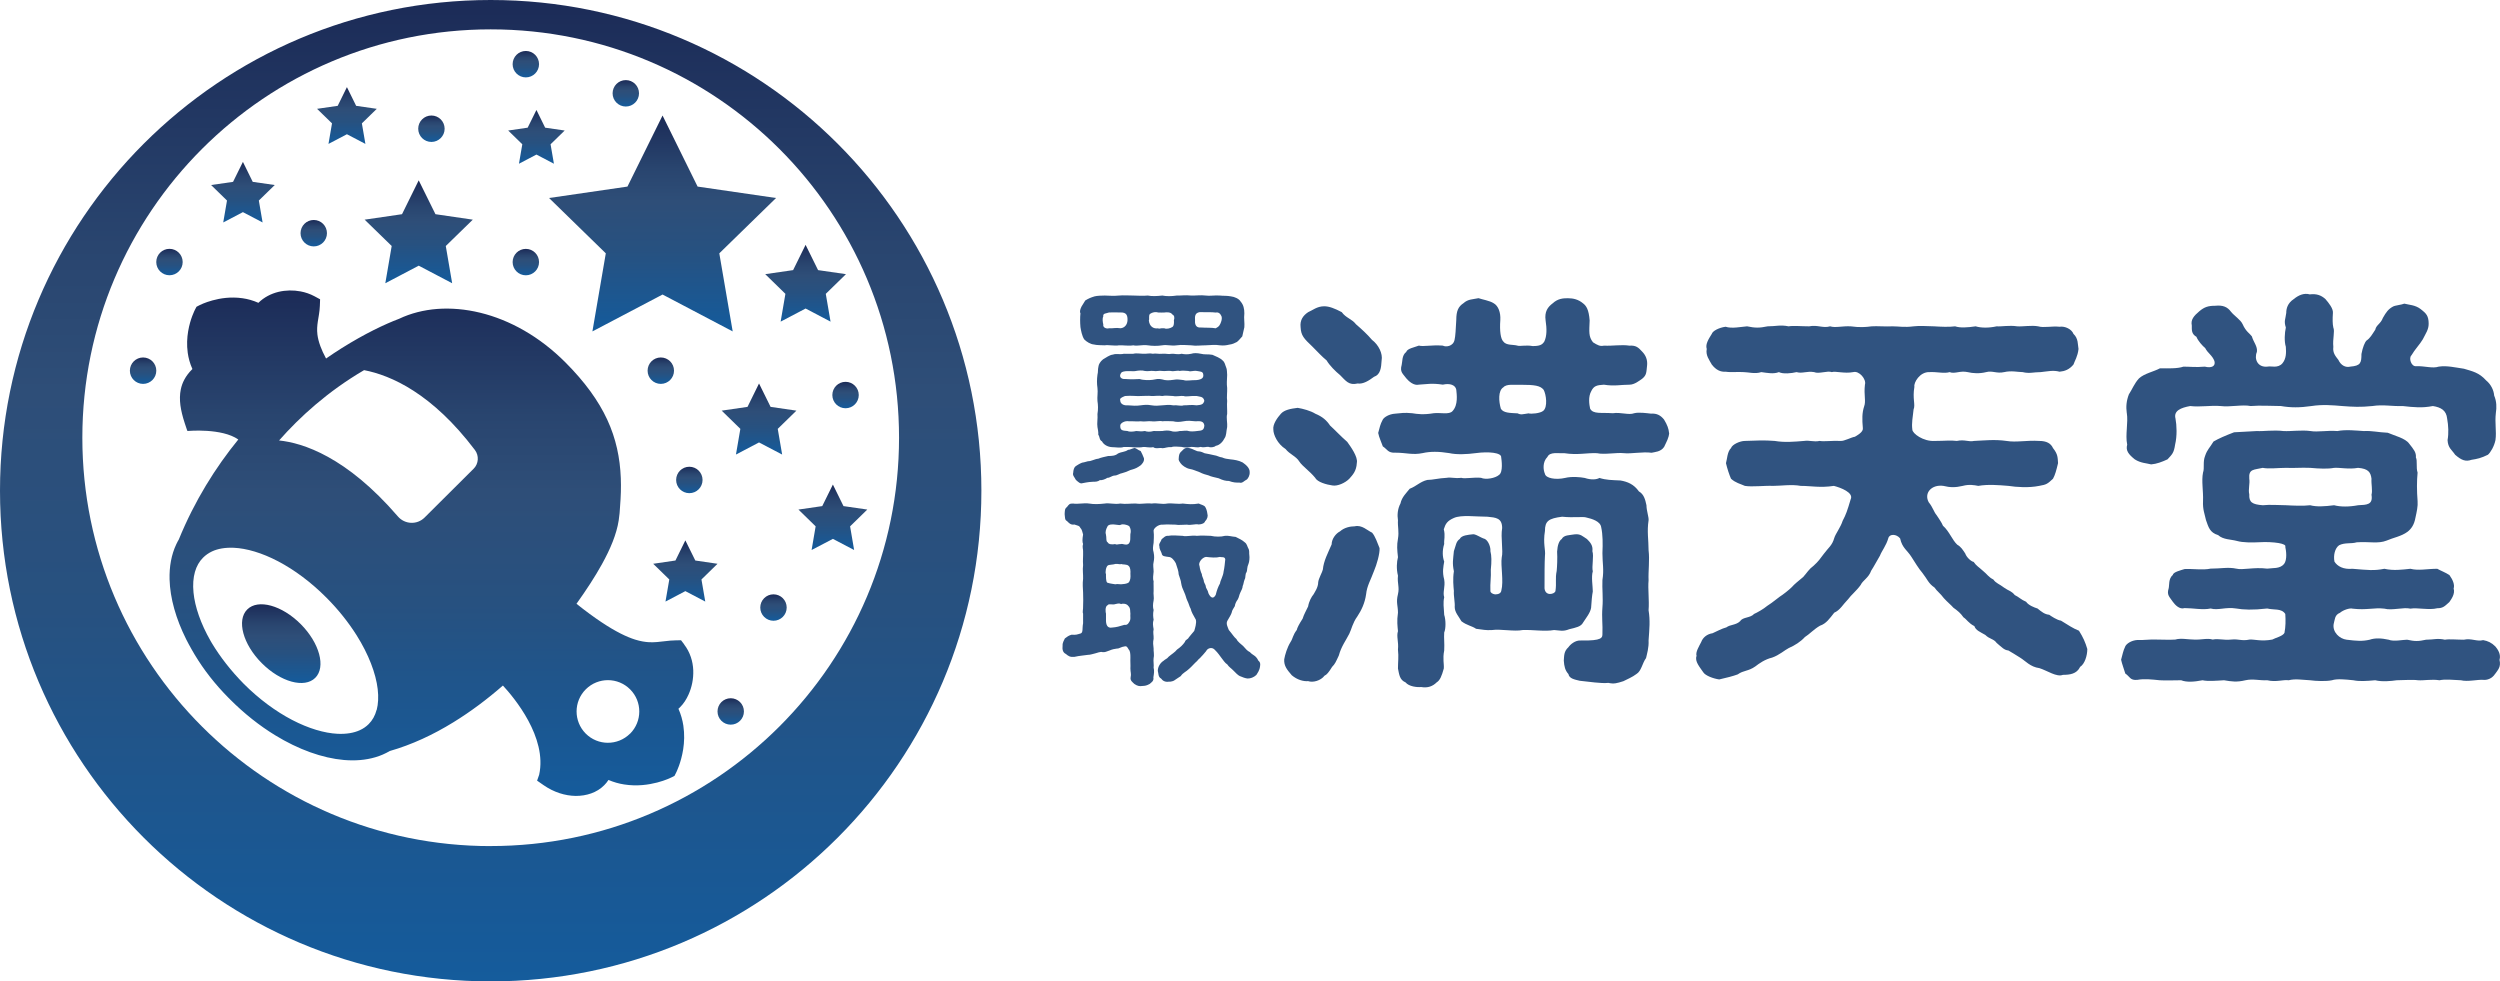 <?xml version="1.0" encoding="UTF-8"?><svg id="_レイヤー_2" xmlns="http://www.w3.org/2000/svg" xmlns:xlink="http://www.w3.org/1999/xlink" viewBox="0 0 544.94 213.92"><defs><linearGradient id="_名称未設定グラデーション_303" x1="106.96" y1="213.92" x2="106.96" y2="0" gradientUnits="userSpaceOnUse"><stop offset="0" stop-color="#155c9c"/><stop offset=".04" stop-color="#165a99"/><stop offset=".38" stop-color="#275180"/><stop offset=".6" stop-color="#2e4e78"/><stop offset=".75" stop-color="#29456f"/><stop offset=".99" stop-color="#1c2c58"/><stop offset="1" stop-color="#1c2c58"/></linearGradient><linearGradient id="_名称未設定グラデーション_303-2" x1="144.42" y1="72.24" x2="144.42" y2="25.18" xlink:href="#_名称未設定グラデーション_303"/><linearGradient id="_名称未設定グラデーション_303-3" x1="165.45" y1="99.08" x2="165.45" y2="83.59" xlink:href="#_名称未設定グラデーション_303"/><linearGradient id="_名称未設定グラデーション_303-4" x1="175.6" y1="70.11" x2="175.6" y2="53.37" xlink:href="#_名称未設定グラデーション_303"/><linearGradient id="_名称未設定グラデーション_303-5" x1="116.93" y1="35.69" x2="116.93" y2="23.97" xlink:href="#_名称未設定グラデーション_303"/><linearGradient id="_名称未設定グラデーション_303-6" x1="52.95" y1="48.49" x2="52.95" y2="35.29" xlink:href="#_名称未設定グラデーション_303"/><linearGradient id="_名称未設定グラデーション_303-7" x1="181.55" y1="119.89" x2="181.55" y2="105.62" xlink:href="#_名称未設定グラデーション_303"/><linearGradient id="_名称未設定グラデーション_303-8" x1="149.39" y1="131.13" x2="149.39" y2="117.79" xlink:href="#_名称未設定グラデーション_303"/><linearGradient id="_名称未設定グラデーション_303-9" x1="75.62" y1="31.37" x2="75.62" y2="18.99" xlink:href="#_名称未設定グラデーション_303"/><linearGradient id="_名称未設定グラデーション_303-10" x1="91.27" y1="61.74" x2="91.27" y2="39.31" xlink:href="#_名称未設定グラデーション_303"/><linearGradient id="_名称未設定グラデーション_303-11" x1="136.41" y1="23.22" x2="136.41" y2="17.47" xlink:href="#_名称未設定グラデーション_303"/><linearGradient id="_名称未設定グラデーション_303-12" x1="114.62" y1="16.87" x2="114.62" y2="11.12" xlink:href="#_名称未設定グラデーション_303"/><linearGradient id="_名称未設定グラデーション_303-13" x1="94.04" y1="30.94" x2="94.04" y2="25.19" xlink:href="#_名称未設定グラデーション_303"/><linearGradient id="_名称未設定グラデーション_303-14" x1="68.39" y1="53.71" x2="68.39" y2="47.96" xlink:href="#_名称未設定グラデーション_303"/><linearGradient id="_名称未設定グラデーション_303-15" x1="114.62" y1="60" x2="114.62" y2="54.25" xlink:href="#_名称未設定グラデーション_303"/><linearGradient id="_名称未設定グラデーション_303-16" x1="184.31" y1="88.98" x2="184.31" y2="83.23" xlink:href="#_名称未設定グラデーション_303"/><linearGradient id="_名称未設定グラデーション_303-17" x1="144.04" y1="83.68" x2="144.04" y2="77.92" xlink:href="#_名称未設定グラデーション_303"/><linearGradient id="_名称未設定グラデーション_303-18" x1="168.6" y1="135.31" x2="168.6" y2="129.56" xlink:href="#_名称未設定グラデーション_303"/><linearGradient id="_名称未設定グラデーション_303-19" x1="150.26" y1="107.5" x2="150.26" y2="101.75" xlink:href="#_名称未設定グラデーション_303"/><linearGradient id="_名称未設定グラデーション_303-20" x1="159.28" y1="157.95" x2="159.28" y2="152.2" xlink:href="#_名称未設定グラデーション_303"/><linearGradient id="_名称未設定グラデーション_303-21" x1="36.94" y1="60" x2="36.94" y2="54.25" xlink:href="#_名称未設定グラデーション_303"/><linearGradient id="_名称未設定グラデーション_303-22" x1="31.19" y1="83.68" x2="31.19" y2="77.92" xlink:href="#_名称未設定グラデーション_303"/><linearGradient id="_名称未設定グラデーション_303-23" x1="61.3" y1="148.88" x2="61.3" y2="131.73" xlink:href="#_名称未設定グラデーション_303"/><linearGradient id="_名称未設定グラデーション_303-24" x1="94.04" y1="173.47" x2="94.04" y2="63.29" xlink:href="#_名称未設定グラデーション_303"/></defs><g id="_レイヤー_1-2"><path d="m280.21,97.87c-1.74-1.1-2.65-3.11-2.65-4.21-.18-1.19.91-2.65,1.65-3.48.73-.82,2.1-1.1,3.66-1.28,1.1.18,2.84.64,3.84,1.28,1.56.64,2.47,1.46,3.2,2.56.82.73,2.56,2.56,3.75,3.57.73,1.01,2.38,3.29,2.1,4.57-.09,1.83-.92,2.65-1.65,3.48-.91.92-2.56,1.65-3.66,1.46-1.28-.18-3.29-.73-3.75-1.65-1.28-1.56-2.84-2.56-3.48-3.57-.73-1.19-2.1-1.56-3.02-2.75Zm18.85,18.21c.73.82,1.19,2.29,1.65,3.39.09,1.19-.64,3.66-1.19,4.94-.73,2.01-1.56,3.29-1.74,5.12-.27,1.92-1.01,3.48-1.92,4.85-1.01,1.37-1.28,2.84-1.74,3.75-.73,1.46-1.74,2.74-2.29,4.76-.64,1.37-.82,1.83-1.46,2.47-.73,1.19-1.19,1.74-1.65,1.92-.82,1.1-2.56,1.56-3.57,1.19-1.01.09-2.38-.27-3.57-1.28-1.01-1.19-1.74-2.01-1.65-3.48.18-1.01.64-2.56,1.37-3.75.55-.82.46-1.46,1.37-2.65.09-.46.46-1.19,1.28-2.47.27-.91.73-1.65,1.19-2.65.18-1.1.73-2.1,1.19-2.65.18-.37,1.01-1.46,1.01-2.65.09-.82.91-2.2,1.01-2.74.18-1.92,1.1-3.57,1.92-5.49,0-1.19.91-2.38,1.83-2.84.91-.82,2.2-1.1,3.2-1.1,1.56-.37,2.75.91,3.75,1.37Zm-13.91-48.04c.91-.37,1.92-1.28,3.48-1.28,1.1,0,2.29.46,3.84,1.28.92,1.28,2.2,1.46,3.11,2.65,1.28,1.1,2.47,2.2,3.48,3.39,1.46,1.1,2.38,3.02,2.1,4.48-.09,1.65-.27,3.11-1.65,3.57-1.1.82-2.38,1.65-3.57,1.46-1.92.46-2.56-.55-3.84-1.83-1.01-.82-2.29-2.1-2.93-3.2-1.1-.91-1.74-1.65-3.11-3.02-1.83-1.74-2.47-2.38-2.56-4.21-.18-1.56.55-2.56,1.65-3.29Zm78.69,26.35c-.09,1.1-.55,1.83-1.1,3.02-.73,1.1-2.01,1.1-2.74,1.28-1.92-.27-4.48.27-6.04.09s-4.3.37-5.86,0c-2.38-.09-4.12.46-7.14,0-1.28.09-3.11-.37-3.66.82-1.1,1.1-.92,2.84-.55,3.66.18,1.01,2.38,1.37,4.39.92,1.46-.37,3.39-.18,4.3,0,1.37.46,2.56.37,3.2,0,1.46.46,2.65.46,4.57.55,1.56.27,2.93.82,4.03,2.38,1.1.64,1.37,1.74,1.65,3.02,0,1.19.55,2.65.46,3.29-.37,2.38,0,4.3,0,6.5.27,2.2-.09,4.48,0,6.59-.18,1.83.18,4.39,0,6.5.37,2.29.18,4.03,0,6.59.09,1.56-.37,3.02-.55,3.84-.82,1.1-1.01,2.84-2.1,3.48-.82.64-2.1,1.19-2.84,1.56-1.46.46-2.01.64-3.29.37-1.56.18-4.21-.27-6.22-.46-1.1-.27-2.29-.46-2.47-1.46-.73-.82-.92-1.65-1.01-2.93.09-1.1,0-2.01,1.01-2.93.37-.55,1.46-1.56,2.74-1.46,4.67.09,4.67-.64,4.67-1.46.09-2.01-.18-3.48,0-5.76.18-2.01-.09-4.12,0-5.95.37-2.29,0-3.66,0-5.86.09-2.1.09-4.03-.27-5.67-.18-1.28-2.01-1.83-3.2-2.1-.73-.27-2.74.09-5.31-.18-2.93.37-3.75.92-3.75,3.11-.46,2.74.18,4.12,0,5.4-.09,1.56-.09,4.03-.09,6.68-.09,1.19.55,1.65,1.19,1.65.55,0,1.1-.27,1.19-.64.27-1.83-.09-2.65.27-4.39.09-.91.18-2.74.09-4.21.09-1.46.46-2.38,1.01-2.74.46-.91,1.74-.82,2.75-1.01,1.37-.18,1.83.46,2.74,1.01.64.64,1.37,1.37,1.19,2.65.37,1.1-.18,3.39.09,4.39-.37,1.19,0,3.29,0,4.39-.18.92-.27,2.1-.37,3.57-.18,1.1-1.1,2.2-1.74,3.2-.46.91-1.56,1.1-3.02,1.46-1.37.55-2.01.27-3.29.18-2.1.37-4.57-.09-6.86,0-1.83.37-4.85-.27-6.68,0-1.46.09-1.92-.09-3.48-.27-.91-.64-2.01-.73-3.2-1.65-.55-1.01-1.46-1.92-1.46-3.11.09-.92-.27-2.47-.18-3.48-.09-1.01-.27-2.56,0-4.3-.37-1.83-.18-2.47,0-4.39.46-1.28.46-2.1,1.28-2.65.37-.82,1.92-.91,2.75-1.01.64-.18,1.74.73,2.74,1.01.82.46,1.28,1.92,1.19,2.65.27,1.01.27,2.29.09,4.03.09,1.74-.18,2.84-.09,4.67,0,.37.46.64,1.01.73.64,0,1.28-.18,1.37-.82.55-2.1-.18-5.4.09-7.23.37-1.46-.27-4.3.09-6.41,0-2.2-1.37-2.29-3.2-2.47-2.56,0-5.67-.46-7.32.27-1.46.64-1.83,1.28-2.2,2.47.37,1.46,0,2.29.09,3.2-.46,1.46-.37,2.84,0,3.84-.18,1.1-.46,2.2,0,3.93.27,1.56-.37,2.74,0,3.84-.27,1.19-.09,2.2,0,3.84.37,1.1.37,3.02,0,3.84-.09,1.37.09,2.2,0,3.93-.37,1.83,0,2.93-.09,3.93-.46,1.65-.82,2.56-1.56,3.02-.82.82-1.92,1.28-3.39,1.01-.82.09-2.65-.09-3.39-1.01-1.28-.55-1.37-1.65-1.65-3.02,0-1.56.18-2.47,0-4.12.18-1.74-.37-2.84,0-4.03-.09-1.01-.27-2.2,0-4.03,0-1.56-.46-2.2,0-4.03.37-1.56-.18-2.29,0-4.03-.37-1.46-.27-3.02,0-4.03-.18-1.65-.27-2.56,0-4.03.27-1.56-.09-2.65,0-4.03-.18-1.1-.09-2.47.55-3.66.27-1.37,1.37-2.38,2.01-3.2,1.46-.55,2.29-1.56,3.84-1.92,1.19,0,2.38-.37,4.21-.46,1.01-.18,1.65.18,3.2,0,.73.27,2.84-.18,4.3,0,1.01.46,3.11.09,3.93-.64.91-.64.55-3.2.46-3.84.09-1.01-2.75-1.28-5.49-.91-2.01.27-4.21.37-5.86,0-2.29-.37-4.12-.37-5.76,0-2.2.46-3.57-.09-5.95-.09-1.65.09-1.74-.73-2.74-1.37-.27-.82-.82-1.92-1.01-2.93.37-1.28.37-1.74,1.01-2.93.27-.46,1.28-1.19,2.74-1.28,1.1-.09,1.92-.27,3.66-.09,1.1.18,2.47.37,4.67,0,1.46-.18,3.39.37,4.12-.46,1.28-1.37.91-3.66.82-4.67-.18-1.01-1.37-1.46-2.93-1.1-2.47-.37-3.48-.09-5.22,0-1.1.27-2.2-.73-2.74-1.37-.73-1.01-1.46-1.37-1.01-2.93.18-.64,0-2.1,1.01-2.84.18-.73,1.83-1.01,2.74-1.37,1.01.27,2.65-.18,5.22,0,.64.37,2.29.18,2.56-1.28.18-.73.27-2.38.37-4.3,0-2.01.46-2.93,1.56-3.66,1.01-.92,2.01-.82,3.29-1.1.73.27,2.47.55,3.29,1.1,1.01.55,1.56,2.01,1.46,3.66-.18,2.47.09,4.12.64,4.67.64.92,2.2.64,3.11.92.55.18,1.83-.18,3.29.09,1.56,0,2.1-.27,2.56-1.01.55-1.19.55-2.74.27-4.57-.27-1.92.46-2.93,1.56-3.75,1.1-1.01,2.2-1.1,3.29-1.1,1.19,0,2.29.27,3.29,1.1.73.55,1.28,1.37,1.46,3.75-.09,2.47-.27,3.48.73,4.76,1.01.64,1.56.92,2.38.73,2.01.09,3.75-.27,5.58,0,1.37-.09,1.92.37,2.74,1.28.82.82,1.19,1.83,1.1,2.93-.18,1.65-.09,2.2-1.1,3.02-.55.37-1.65,1.28-2.74,1.28-1.92,0-3.29.37-5.58,0-1.56.09-2.2.27-2.74,1.37-.73,1.28-.46,2.93-.27,3.84.64,1.28,2.47.82,4.94,1.01,1.74-.27,3.48.46,4.67,0,1.01-.27,2.84,0,3.66.09,1.28-.09,2.1.37,2.84,1.28.73,1.19,1.01,2.01,1.1,2.93Zm-27.36-9.42c-.73-.91-1.92-1.1-5.03-1.1-1.28.09-3.02-.27-3.75.55-1.19.73-1.01,3.11-.55,4.67.55.92,1.92.92,3.66,1.01.73.37,1.1.18,2.38,0,.55.18,2.56,0,3.2-.55,1.01-.82.64-3.57.09-4.58Z" style="fill:#305380;"/><path d="m454.98,141.52c0,1.37-.55,3.2-1.56,3.84-.73,1.56-2.29,1.74-3.75,1.74-1.37.55-3.39-.91-5.12-1.46-2.01-.27-3.02-1.56-4.21-2.29-1.1-.73-1.83-1.1-2.56-1.56-.91-.09-1.37-.64-2.56-1.65-.64-.91-1.56-.82-2.47-1.74-1.1-.64-2.1-1.01-2.38-1.92-1.28-.64-1.65-1.46-2.38-1.92-.64-.92-1.19-1.37-2.2-2.1-.46-.55-1.28-1.19-2.1-2.1-.73-1.01-1.46-1.46-2.01-2.29-1.37-.92-1.56-1.83-2.65-3.2-.73-.82-1.74-2.47-2.38-3.48-.91-1.46-2.01-1.92-2.47-4.03-.82-1.01-2.29-1.01-2.56-.09-.46,1.65-1.46,2.84-1.83,3.84-.55.91-1.37,2.47-1.92,3.29-.55,1.56-1.83,2.1-2.29,3.11-.91,1.28-2.1,2.2-2.74,3.11-1.1,1.1-1.74,2.38-3.02,2.93-1.01,1.28-1.74,2.38-3.11,2.84-1.28.73-2.38,1.92-3.29,2.47-.91,1.01-2.2,1.83-3.48,2.38-.91.46-2.1,1.56-3.66,2.1-1.56.37-2.84,1.28-3.66,1.92-1.56,1.1-2.56.82-3.84,1.74-1.01.37-2.38.73-4.03,1.1-1.28-.18-3.02-.82-3.48-1.56-.73-1.1-1.92-2.38-1.46-3.57-.27-.82.55-2.1,1.01-3.02.37-1.01,1.28-1.74,2.47-1.92,1.01-.46,2.01-1.01,3.02-1.28.82-.64,2.1-.46,3.02-1.37.55-.91,2.2-.64,3.02-1.56.64-.27,2.1-1.1,2.84-1.74,1.28-.82,2.1-1.56,2.74-2.01.73-.46,2.01-1.46,2.65-2.1.55-.64,1.37-1.28,2.47-2.2.91-1.01,1.19-1.65,2.29-2.47,1.1-1.01,1.37-1.46,2.2-2.56,1.01-1.37,1.83-1.83,2.29-3.48.27-.91,1.37-2.29,1.83-3.75.73-1.37,1.01-2.2,1.74-4.67.73-1.46-2.2-2.56-3.66-2.93-3.02.46-4.94,0-7.23,0-1.92-.37-4.39,0-6.04,0-1.74-.09-4.57.27-6.13,0-1.01-.46-2.01-.64-3.02-1.56-.37-.82-.82-2.2-1.1-3.39.27-.91.27-2.47,1.1-3.29.27-.82,2.01-1.56,3.02-1.56,2.29-.09,4.3-.18,6.5,0,2.2.37,4.21.18,6.41,0,1.19-.18,2.1.27,3.39,0,.91.18,2.74-.09,4.57,0,.73.09,2.38-.82,3.11-.91.46-.27,1.83-1.01,1.74-1.83-.18-2.01-.18-3.39.27-4.76.46-1.19-.09-2.47.18-4.76.37-1.19-1.28-3.11-2.56-2.74-1.92.37-3.84-.27-4.67,0-.91-.37-2.84.46-3.84,0-1.65-.27-2.56.37-3.84,0-1.1.27-2.93.46-3.84,0-1.19.46-2.47.18-3.84,0-1.37.46-2.84,0-3.84,0-1.19-.09-2.93.09-3.93-.09-1.1.09-2.1-.37-3.02-1.56-.55-1.01-1.37-2.01-1.1-3.39-.37-1.1.55-2.38,1.1-3.29.18-.64,1.56-1.37,3.02-1.56,1.28.46,3.48,0,4.67-.09,1.74.37,2.74.37,4.48,0,1.83,0,2.74-.37,4.57,0,1.01-.18,2.84,0,4.48,0,1.83-.37,3.02.46,4.57,0,1.19.37,2.56-.09,4.48,0,1.92.27,3.29.18,4.57,0,1.19-.09,3.02.09,4.57,0,1.37,0,2.56.27,4.58,0,1.37-.18,3.11,0,4.48,0,1.37.09,3.29.18,4.57,0,1.1.37,2.65.27,4.48,0,1.19.37,2.93.37,4.58,0,1.01.09,2.74-.27,4.48,0,1.19.09,3.11-.27,4.57,0,1.19.37,2.93-.09,4.67.09,1.19-.18,2.65.55,3.02,1.56,1.1,1.01.92,2.38,1.1,3.29-.18,1.65-.82,2.56-1.1,3.39-.91,1.1-1.92,1.46-3.02,1.56-1.46-.37-2.38-.09-4.12.09-1.56,0-2.47.37-3.93,0-1.01,0-2.47-.37-4.03,0-1.65.37-2.56-.37-3.93,0-1.46.37-2.93.27-4.03,0-1.65-.37-2.84.46-3.93,0-1.19.37-2.74-.09-4.39,0-2.1-.09-3.48,2.29-3.29,3.2-.46,2.65.27,3.84-.18,4.94-.18,1.74-.46,2.93-.27,4.39,0,.82,2.38,2.65,4.94,2.47,2.1,0,3.39-.18,4.76,0,1.74-.37,2.56.27,3.75,0,2.2-.09,4.48-.37,7.05,0,2.2.37,4.39-.18,7.14,0,1.65,0,2.56.55,3.02,1.56,1.1,1.37,1.01,2.1,1.1,3.29-.37,1.56-.64,2.56-1.1,3.39-1.19,1.1-1.37,1.28-3.02,1.56-2.29.46-4.94.27-6.68,0-2.2-.18-4.48-.37-6.59,0-.92-.18-2.01-.37-3.39,0-1.56.37-2.74.37-4.21,0-2.56-.37-4.3,1.56-3.2,3.57.91,1.1,1.1,2.1,1.74,2.84.27.46,1.1,1.56,1.37,2.29,1.37,1.19,2.01,3.11,3.11,4.12.82.46,1.19,1.1,1.74,1.92.27.82,1.28,1.74,1.83,1.83.64.92,1.01,1.01,2.1,2.01.82.64,1.1,1.28,2.2,1.83.55.82,1.37,1.01,2.29,1.74,1.01.73,1.65.73,2.38,1.65.82.37,1.37,1.01,2.47,1.46.46.73,1.83,1.28,2.47,1.46.92.73,1.56,1.28,2.56,1.37.37.27,1.74,1.19,2.56,1.28,1.65,1.01,2.56,1.65,3.93,2.2.91,1.46,1.37,2.47,1.83,4.03Z" style="fill:#305380;"/><path d="m543.92,146.82c-.73,1.19-1.92,1.46-2.65,1.37-1.19-.09-3.39.46-4.85.09-1.92-.09-3.39-.27-4.67,0-1.74-.27-3.39.09-4.67,0-1.28-.18-3.2,0-4.67,0-1.19.18-3.2.37-4.67,0-2.01.18-3.48.27-4.76,0-1.74-.18-3.57-.37-4.67,0-1.28.27-3.48.18-4.76,0-1.83-.09-3.2-.37-4.67,0-1.19-.18-2.74.46-4.67,0-1.65.09-3.11-.37-4.76,0-1.92.46-3.02.27-4.67,0-1.46.09-3.57.27-4.67,0-1.92.37-3.48.46-4.67,0-1.74,0-3.2.09-4.67,0-1.83-.18-3.29-.37-4.85-.09-1.65.18-1.65-.73-2.65-1.37-.27-.92-.73-2.1-.92-3.02.37-1.28.37-1.74.92-2.93.27-.55,1.28-1.28,2.65-1.37,1.1.09,2.84-.18,4.21-.09,1.65,0,2.56.09,4.03,0,1.19-.37,2.84,0,4.03,0,1.74.09,2.93-.37,4.12,0,1.37-.27,2.29.18,4.03,0,1.74-.18,2.2.37,4.03,0,.91-.09,2.56.46,4.94,0,.64-.37,2.29-.73,2.65-1.46.27-1.37.27-2.74.18-4.12-.82-1.28-2.47-.82-3.93-1.19-3.2.37-5.22.27-6.77,0-2.29-.37-3.93.46-5.58,0-1.65.37-3.84-.09-5.67-.09-1.1.37-2.1-.73-2.56-1.37-.73-1.1-1.37-1.46-.91-2.93.18-.64-.09-2.1.91-2.93.09-.64,1.74-1.01,2.56-1.28,1.74-.09,4.03.27,5.67-.09,2.2,0,3.84-.37,5.58,0,1.46.37,3.75-.37,6.77,0,1.19-.18,2.74.09,3.66-1.01.73-.92.46-2.93.27-3.75.18-.37-.46-.64-1.46-.82-1.1-.18-2.74-.27-4.03-.18-1.83.09-3.75.09-5.03-.27-1.37-.37-3.02-.27-4.12-1.28-1.83-.55-2.1-1.74-2.65-3.29-.27-1.28-.73-2.29-.64-4.12.09-2.2-.37-4.39,0-6.22.37-1.01-.09-2.29.46-3.66.46-1.37,1.01-1.74,1.83-3.11,1.1-.64,2.56-1.28,4.48-2.01,1.28-.09,3.11-.18,4.94-.27,1.46.09,3.57-.27,5.86,0,1.56.09,3.93-.27,5.86,0,1.56.27,3.66-.18,5.86,0,1.83-.37,4.21-.09,5.76,0,1.83-.09,3.02.27,5.22.37,1.46.64,3.84,1.19,4.67,2.38,1.01,1.28,1.56,1.92,1.46,3.02.37.64,0,2.2.37,3.29-.18,1.83-.18,3.93,0,6.22.09,1.1-.18,2.29-.46,3.57-.27,1.56-.91,2.47-1.74,3.11-1.37,1.01-3.11,1.28-4.57,1.92-1.83.73-3.75.18-6.5.37-1.19.37-2.56,0-3.84.64-.91.64-1.28,2.2-1.01,3.57.64,1.01,1.92,1.74,3.93,1.56,3.29.27,4.67.46,6.95,0,2.01.46,3.93.18,5.67,0,1.83.46,3.57,0,5.86,0,.64.37,1.83.82,2.65,1.37.73,1.01,1.19,2.1.92,2.93.37,1.19-.55,2.38-.92,2.93-1.01.91-1.37,1.37-2.65,1.37-1.74.46-4.39-.18-5.86.09-1.46-.37-4.03.46-5.67,0-2.29-.27-3.84.37-6.95,0-.55-.18-2.01.27-2.74.91-1.19.46-1.1,1.56-1.37,2.47-.27,1.74,1.28,3.2,2.84,3.39,2.2.27,3.39.37,5.03,0,1.01-.37,2.47-.37,4.12,0,1.1.46,3.11,0,4.03,0,1.65.37,2.47.37,4.12,0,1.65,0,2.47-.37,4.12,0,.91-.18,2.56,0,4.12,0,1.65-.37,2.84.46,4.21.09,1.01.18,1.83.55,2.65,1.37.55.64,1.28,1.74.92,2.93.37,1.56-.37,2.2-.92,3.02Zm-80.34-56.82c-.18-1.37-.09-2.56.46-4.03.73-1.1,1.19-2.38,2.2-3.48,1.19-1.1,3.2-1.46,4.57-2.2,1.74,0,3.84.09,5.12-.37,1.56,0,2.56.18,4.67,0,1.46.37,2.38-.09,2.1-1.19-.46-1.28-1.46-1.74-2.01-2.84-.64-.55-1.56-1.56-1.92-2.47-1.1-.64-1.01-1.46-1.01-2.47-.27-1.28.46-2.1,1.65-3.11,1.1-.92,1.92-1.19,3.48-1.19,1.65-.18,2.65.27,3.39,1.28.82,1.01,2.1,1.74,2.56,2.74.73,1.65,1.56,2.01,2.01,2.65.37,1.28,1.28,2.2,1.1,3.39-.64,1.46.09,3.48,2.38,3.2.64-.18,2.2.46,3.2-.73.82-1.01.82-2.29.73-3.57-.37-1.19-.27-3.02,0-4.21-.46-1.46-.09-1.74.09-3.2,0-.91.27-2.1,1.65-3.02,1.01-.82,2.2-1.37,3.48-1.01,1.46-.18,2.47.18,3.39,1.01.73.82,1.74,2.1,1.65,3.02-.09,1.37-.09,2.38.09,3.2.37.82-.18,2.47,0,4.21-.18,1.37.55,2.1,1.1,2.84.55,1.19,1.56,1.74,2.65,1.46,2.2-.18,2.38-.82,2.38-2.74.27-1.46.73-2.56,1.1-2.93.82-.55,1.19-1.28,1.92-2.38.18-1.01,1.19-1.28,1.65-2.56.73-1.28,1.19-1.92,2.2-2.47.46-.27,1.83-.37,2.47-.64,1.01.27,2.38.27,3.57,1.19,1.19.92,1.74,1.46,1.74,3.2,0,1.28-.64,2.1-1.28,3.39-.64,1.1-1.74,2.2-2.47,3.48-.64.55-.09,2.47,1.01,2.38,1.83-.09,3.57.55,4.94.09,1.74-.27,3.57.18,5.49.46,1.83.55,3.29.82,4.85,2.56,1.01.82,1.65,2.1,1.74,3.29.55,1.28.55,2.65.37,3.75-.27,2.29.18,4.03-.09,5.95-.27,1.37-1.1,2.74-1.65,3.2-1.46.73-2.38.92-3.57,1.1-1.28.46-2.2.09-3.57-1.1-.73-1.1-1.56-1.46-1.65-3.2.27-1.46.18-3.2-.09-4.67-.18-1.83-1.37-2.47-3.11-2.75-2.38.46-4.12.27-6.59,0-2.38.09-4.21-.37-6.59,0-2.65.27-4.21.18-6.59,0-2.1-.18-4.3-.37-6.68,0-2.56.37-4.57.37-6.68,0-2.01,0-4.48-.18-6.59,0-1.83-.37-4.39.27-6.59,0-2.1-.18-4.48.27-6.59,0-2.01.37-3.66,1.01-3.2,2.75.27,1.46.37,3.75-.09,5.67-.27,1.83-.64,2.1-1.65,3.2-1.19.55-2.38,1.01-3.57,1.1-1.01-.27-2.29-.27-3.57-1.1-1.37-1.1-2.01-1.92-1.65-3.2-.46-2.2.27-4.76-.09-6.95Zm45.2,20.13c1.37.37,3.29.37,5.22,0,1.92-.09,3.29-.09,2.93-2.29.27-.91-.09-2.38,0-3.48-.18-1.46-.73-2.2-2.93-2.38-2.01.37-3.93-.09-5.22,0-1.37.27-3.2.18-5.22,0-2.1-.09-3.48.09-5.22,0-1.74,0-3.84.27-5.12,0-1.92.46-3.11.18-2.93,2.38.18,1.01-.27,2.38,0,3.39-.09,1.74.64,2.2,2.93,2.38,1.65-.18,3.57,0,5.12,0,1.56.09,3.75.18,5.22,0,1.37.37,3.11.27,5.22,0Z" style="fill:#305380;"/><path d="m249.34,99.82c.18.72-.41,1.35-.72,1.62-.77.54-1.08.68-1.81.9-.41.04-1.17.54-2.26.81-.32,0-1.13.54-1.54.5-.72.04-1.08.54-1.63.5-.45.32-1.26.59-1.62.5-.45.36-.99.36-1.49.36-1.17.04-1.99.27-2.35.32-.45.18-.95-.32-1.4-.72-.32-.63-.77-.99-.59-1.54.04-.63.18-1.17.54-1.45.36-.23.81-.54,1.4-.77.63-.09,1.04-.27,1.31-.32.63.05,1.49-.5,2.21-.54.63-.27,1.4-.41,2.17-.59.77,0,1.58-.05,2.12-.54.81-.41,1.58-.32,2.21-.81.32.04.59-.18,1.4-.41.41.05.81.5,1.35.68.23.45.5.95.68,1.49Zm-13.82-31.52c-.23-.36-.04-.95.23-1.49.22-.41.54-.81.81-1.31.72-.45,1.17-.63,2.03-.9.54-.14,1.62-.18,2.21-.18.95,0,1.85.14,3.12,0,.99-.09,2.12,0,3.12,0,.95.04,2.26.09,3.16,0,.86.18,1.94.14,3.16,0,.86.18,1.99.18,3.16,0,.81.04,1.94-.14,3.12,0,.86.04,2.17-.14,3.16,0,.86.14,1.99-.09,3.12,0,.63.09,1.49,0,2.39.18.77.09,1.76.5,2.12,1.13.63.72.81,1.58.81,2.57-.14,1.17.09,2.08,0,3.03-.14.81-.41,1.62-.45,1.99-.5.54-.72.86-1.17,1.22-.45.23-.95.5-1.72.59-.54.14-1.22.23-1.99.14-1.08-.18-1.9-.04-3.12,0-1.13,0-2.03.18-3.16,0-.86,0-1.99-.18-3.12,0-1.26.18-2.08-.18-3.16,0-1.08.18-2.26.14-3.16,0-1.22-.18-2.21.23-3.16,0-.95.18-2.12-.04-3.12,0-.9.18-2.3-.14-3.12,0-.63-.04-1.72,0-2.35-.18-.68-.04-1.63-.59-2.12-1.13-.5-.81-.68-1.9-.81-2.66-.09-1.04-.09-2.12,0-2.98Zm19.87,29.17c-.95-.09-1.4.23-2.03.23-.54-.18-1.4.23-1.99-.23-.86.18-1.67-.09-2.17-.04-.54.14-1.31.09-1.99.09-.99-.14-1.54-.05-2.26-.09-.68.27-1.81.04-2.53.04-.95-.04-1.85-.54-2.21-1.26-.63-.32-.45-.99-.81-1.45.04-.59-.09-1.17-.18-1.67-.14-.81.09-1.85,0-2.84.18-1.04.13-2.03,0-2.84-.09-.86.13-1.94,0-2.84-.14-.95-.14-1.85,0-2.89.18-.68.04-1.04.22-1.81.04-.41.36-1.04.99-1.54.68-.36,1.35-.95,2.17-1.04.77-.27,1.4.04,2.39-.18.81,0,1.35.04,2.08,0,.59-.18,1.49,0,2.08,0,.9.04,1.49-.18,2.12,0,.72-.14,1.22.09,2.08,0,.9-.09,1.17.18,2.12,0,.45-.04,1.31.23,2.08,0,.68.13,1.26.18,2.12,0,.5-.18,1.26-.18,2.08,0,.86.23,1.49.04,2.53.23.63.27,1.76.72,2.21,1.22.54.45.54.99.77,1.49.23.45.18,1.22.23,1.67-.04,1.17-.13,1.9,0,2.84.04.95-.13,1.99,0,2.84-.09.86.04,2.12,0,2.84-.23.77.09,2.08,0,2.84-.23,1.04-.13,1.85-.59,2.48-.32.68-1.04,1.49-1.9,1.62-.32.32-1.17.41-1.54.23-.45-.09-1.04.23-1.72,0-.77.23-1.22,0-2.08,0-.59.18-1.54.18-2.12,0-.59,0-1.58-.18-2.17.04Zm-14.9-26.73c-.14.68.72.99,1.26.81.77.09,1.36-.18,2.53,0,.86-.09,1.44-.77,1.49-1.72.04-1.08-.23-1.76-1.49-1.72-1.17-.04-1.99,0-2.53,0-.59.23-1.4.14-1.26.86-.23.45-.14,1.17,0,1.76Zm3.7,16.57c0,.72.77,1.13,1.63,1.04,1.08.09,1.9.14,2.84,0,.72-.09,1.36-.18,2.35,0,.9.14,1.4.09,2.35,0,.63-.04,1.49-.18,2.35,0,.95-.09,1.72.23,2.3,0,.72.04,1.62-.18,2.84,0,1.17-.09,1.44-.27,1.67-.95-.18-1.08-1.13-.9-1.67-1.08-1.26-.09-2.3.23-2.84,0-.59-.09-1.63.18-2.3,0-.99-.05-1.72-.14-2.35,0-.9-.14-1.71.04-2.35,0-.63-.09-1.58,0-2.35,0-.59.09-2.12-.14-3.43,0-.81.32-1.22.54-1.04.99Zm14.85,6.64c.41.14,1.35.09,1.9,0,1.04-.09,1.49-.14,1.58-1.17-.09-.95-.81-1.04-1.94-.95-.9-.09-1.71-.18-2.57,0-.95.18-1.63.18-2.3,0-.72,0-1.63-.09-2.35,0-.59-.18-1.58.14-2.35,0-.72-.09-1.58.14-2.35,0-.95.09-1.54-.04-2.57,0-.95-.18-1.94.45-1.9.95-.04,1.08.5,1.08,1.58,1.17.45.23,1.31.14,1.9,0,.68.04,1.04.14,1.9,0,.45.18,1.08.23,1.9,0,.54,0,1.22.04,1.9,0,.5-.09,1.22-.18,1.9,0,.54.23,1.4.14,1.9,0,.5.04,1.36-.18,1.9,0Zm-13.68-11.33c1.22.09,2.35.05,3.07,0,.72.27,2.12.27,2.75.18.81-.13,1.26-.32,2.17-.09.68.23,1.45.23,2.35.09.95-.18,1.44-.04,2.3.05.59.23,1.44,0,2.84,0,1.26-.14,1.54-.59,1.44-1.22-.04-.72-.77-.63-1.4-.77-.81-.13-1.31.23-1.85,0-.77-.09-1.45-.09-1.9,0-.45-.18-1.35.18-1.9,0-.59-.09-1.4.09-1.9,0-.72-.13-1.22.14-1.9,0-.63-.09-1.17.14-1.9,0-.54-.18-1.44-.09-1.9,0-.68.18-2.21-.18-3.12.27-.77.86-.23,1.58.81,1.49Zm7.13-11.06c.09.23.36-.09,1.31,0,.5.23,1.31,0,1.72-.27.41-.18.41-1.13.36-1.45.18-.59.13-1.08-.36-1.31-.27-.5-1.22-.5-1.72-.41-.45,0-.63.04-1.31,0-.59-.18-1.26-.09-1.85.32-.32.5-.04,1.08-.22,1.4.13,1.35,1.04,1.9,2.08,1.72Zm19.28,32.96c-.63.32-.95.86-1.58.68-.77,0-1.35,0-2.3-.36-.72,0-1.31-.14-2.26-.59-.86-.23-1.58-.32-2.21-.63-.54-.13-1.31-.36-1.9-.68-.68-.23-1.49-.63-2.17-.72-.81-.14-1.72-.81-1.99-1.22-.27-.45-.54-.59-.41-1.26.04-.41.04-.95.68-1.44.36-.41.72-.81,1.58-.63.9.18,1.63.77,2.12.72.32,0,1.04.27,1.26.41.81.14,1.17.23,1.99.41.77.09,1.17.45,1.81.5.59.27,1.04.32,1.76.41.9.09,1.85.23,2.71.68.72.5,1.58,1.22,1.54,2.12.04.77-.36,1.35-.63,1.62Zm-10.11-33.14c1.26.09,2.39,0,3.34.18.32-.23.68-.27.99-.95.23-.54.45-1.08.27-1.67-.23-.54-.63-.95-1.26-.81-.81-.14-2.48-.04-3.52-.09-1.04.18-1.04.95-.99,1.81-.09,1.22.5,1.58,1.17,1.54Z" style="fill:#305380;"/><path d="m251.46,115.79c.13.99,0,2.08,0,2.53-.14.9-.23,1.35,0,2.08.18.86.13,1.49,0,2.12-.18.63,0,1.4,0,2.08-.05.68-.23,1.54,0,2.08-.05.63.04,1.4,0,2.12-.09.72.13,1.49,0,2.08-.18.86-.18,1.54,0,2.08-.18.9-.09,1.58,0,2.12-.23.72-.14,1.26,0,2.08-.18.77.04,1.26,0,2.08-.18.86-.09,1.31,0,2.12-.05.5.18,1.31,0,2.08-.09.68.09,1.54,0,2.08.18.72.09,1.26-.05,2.12.14.81-.41,1.08-.81,1.44-.68.36-.9.41-1.67.45-.5.09-1.04,0-1.67-.45-.36-.36-.95-.72-.81-1.44.18-.77-.05-1.08-.05-1.94.05-.77-.04-1.35,0-2.39,0-.77-.04-1.4-.36-1.72-.36-.63-.45-.72-.77-.72-.99.13-1.31.54-1.81.5-.41.04-1.08.18-1.58.41-.68.23-1.04.45-1.58.36-.41-.14-1.17.18-1.54.27-.36.09-1.26.36-1.54.32-.86.14-1.85.18-3.03.45-.95.09-1.31-.18-1.85-.63-.68-.32-.81-.99-.72-1.81-.04-.72.36-1.22.5-1.58.54-.41.77-.59,1.44-.81,1.08.05,1.04,0,1.99-.27.59-.18.32-1.13.54-2.21-.04-.81.04-1.72,0-2.12-.18-.36.04-.95,0-1.58.04-.77.04-1.9,0-3.02-.04-.77-.14-1.99,0-2.98.04-.99-.14-1.9,0-2.98-.09-1.13.04-1.81,0-3.03.04-.45-.23-.86,0-1.58-.18-.41-.18-.99,0-2.08-.14-.5-.27-1.17-.59-1.4-.18-.54-.68-.54-1.31-.77-.81.18-1.31-.45-1.62-.77-.5-.18-.41-.86-.5-1.49.04-.68,0-1.22.5-1.54.41-.54.54-.81,1.35-.77.99.18,2.39-.18,3.48,0,1.08.18,2.12.14,3.39,0,.95-.18,2.17.23,3.39,0,1.26.18,2.26-.04,3.43,0,1.26.18,2.03-.14,3.43,0,1.31-.18,2.12.23,3.39,0,.95-.14,2.26.18,3.39,0,1.22.14,2.12.23,3.48,0,.45.23,1.17.36,1.4.72.23.36.41.86.5,1.58.14.36,0,1.08-.5,1.54-.14.45-.68.68-1.4.72-.77-.18-1.67.23-2.57.04-.95,0-1.85.14-2.48,0-1.04,0-1.67-.09-2.75,0-.99-.14-2.21.9-2.03,1.45Zm-5.06,17.97c-.09-.41.09-1.17-.45-1.67-.36-.54-1.26-.59-1.58-.41-.32-.18-.5-.18-1.26,0-.63.23-1.4-.18-1.67.23-.63.27-.45,1.63-.36,1.85-.04.18.04.27,0,1.22-.04,1.08.22,2.03,1.35,1.81,1.04-.09,1.45-.23,2.66-.59.41.05.72,0,1.04-.59.45-.63.18-1.26.27-1.85Zm0-8.62c.05-.72,0-1.44-.36-1.76-.36-.45-1.31-.27-1.67-.45-.22.18-.63-.09-1.26,0-.5.18-1.35.13-1.62.32-.41.27-.63,1.49-.41,1.9,0,.54-.04,1.58.27,1.85.5.18,1.13.27,1.76.36.23-.05.41-.09,1.26,0,.5-.09,1.17,0,1.72-.45.32-.54.36-.99.32-1.76Zm-.23-10.43c-.59-.41-1.49-.5-1.81-.36-.18.18-.5.09-1.26,0-.54-.09-1.54-.09-1.72.45-.27.5-.5,1.13-.32,1.67.18.68-.04,1.58.41,1.76.18.45.99.5,1.62.36.27.23.59,0,1.26,0,.36-.14,1.08.36,1.63-.04.54-.45.36-1.49.41-2.08.18-.72.09-1.22-.23-1.76Zm28.49,30.52c-.09.9-.54,1.45-.81,1.9-.59.54-1.26.77-1.9.77-.45-.04-1.13-.27-1.72-.54-.32-.13-.99-.77-1.35-1.17-.41-.45-1.08-.86-1.35-1.35-.54-.32-.95-1.04-1.26-1.4-.32-.41-.81-1.17-1.44-1.76-.54-.68-1.58-.5-1.94.27-.59.68-.86,1.04-1.08,1.22-.23.32-.63.54-.86.9-.54.45-1.17,1.22-1.76,1.72-.63.63-1.36.86-1.81,1.58-.59.36-.77.54-1.22.81-.27.27-.95.45-1.4.41-.81.13-1.35-.23-1.67-.68-.68-.36-.54-1.13-.72-1.67,0-.9.54-1.76,1.26-2.21.36-.36.77-.41,1.08-.86.68-.59,1.4-.99,1.85-1.58.72-.5,1.26-.99,1.72-1.67.14-.54.63-.5.86-.99.41-.45.77-.99,1.17-1.4.18-.59.54-1.72.36-2.44-.59-1.04-.99-1.72-1.13-2.39-.32-.54-.36-1.04-.77-1.85-.23-.45-.27-.99-.68-1.85-.32-.68-.5-1.13-.63-1.9-.04-.54-.32-1.17-.54-1.9-.04-.77-.23-1.22-.63-2.44-.36-.68-.95-1.35-1.49-1.35-.86-.14-1.49-.09-1.58-.77-.13-.5-.5-.81-.5-1.58-.23-.5.32-.95.5-1.54.36-.23.77-.81,1.4-.72.9-.18,1.94-.05,3.16,0,.86.23,2.03-.18,3.07,0,.95-.09,2.03-.05,3.07,0,1.04.23,2.26.23,3.07,0,.81-.09,1.54.18,2.35.23.86.45,1.31.59,2.03,1.22.45.32.54.99.72,1.26.32.54.14,1.04.23,1.49.09.5,0,1.49-.18,1.9-.36.77-.23,1.31-.41,1.81-.36.36-.18,1.22-.41,1.54-.27.63-.22,1.04-.45,1.49,0,.41-.23.86-.54,1.49-.27.59-.23.9-.54,1.45-.36.45-.59,1.04-.63,1.44-.18.36-.63.9-.68,1.4-.09.36-.5,1.04-.95,1.81-.36.63.14,1.49.32,1.99.81.95,1.08,1.49,1.67,1.99.27.59,1.04,1.13,1.44,1.49.54.59.9,1.08,1.49,1.35.41.45.63.5.9.72.27.14.77.68.9,1.08.45.41.5.63.41,1.31Zm-7.59-23.34c-.09-.63-.9-.36-1.13-.5-.86.23-1.94.13-3.07,0-.9.13-1.76,1.35-1.4,1.99.09.68.27,1.31.5,1.76,0,.41.23.72.41,1.35.04.63.45.95.45,1.31.04.5.45.77.59,1.54.5,1.04,1.08,1.26,1.58.32.23-.95.5-1.72.95-2.53,0-.5.68-1.54.77-2.57.18-.77.27-1.76.36-2.66Z" style="fill:#305380;"/><path d="m106.96,0C47.89,0,0,47.89,0,106.96s47.89,106.96,106.96,106.96,106.96-47.89,106.96-106.96S166.03,0,106.96,0Zm0,184.43c-49.16,0-89.01-39.85-89.01-89.01S57.8,6.4,106.96,6.4s89.01,39.85,89.01,89.01-39.85,89.01-89.01,89.01Z" style="fill:url(#_名称未設定グラデーション_303);"/><polygon points="129.13 72.24 144.42 64.2 159.71 72.24 156.79 55.22 169.16 43.16 152.06 40.67 144.42 25.18 136.77 40.67 119.68 43.16 132.05 55.22 129.13 72.24" style="fill:url(#_名称未設定グラデーション_303-2);"/><polygon points="169.53 93.48 173.6 89.51 167.97 88.69 165.45 83.59 162.94 88.69 157.31 89.51 161.38 93.48 160.42 99.08 165.45 96.44 170.49 99.08 169.53 93.48" style="fill:url(#_名称未設定グラデーション_303-3);"/><polygon points="170.16 70.11 175.6 67.25 181.04 70.11 180 64.05 184.4 59.76 178.32 58.88 175.6 53.37 172.88 58.88 166.8 59.76 171.2 64.05 170.16 70.11" style="fill:url(#_名称未設定グラデーション_303-4);"/><polygon points="113.12 35.69 116.93 33.69 120.74 35.69 120.01 31.45 123.09 28.45 118.83 27.83 116.93 23.97 115.02 27.83 110.77 28.45 113.85 31.45 113.12 35.69" style="fill:url(#_名称未設定グラデーション_303-5);"/><polygon points="48.66 48.49 52.95 46.24 57.24 48.49 56.42 43.71 59.89 40.33 55.09 39.64 52.95 35.29 50.8 39.64 46.01 40.33 49.48 43.71 48.66 48.49" style="fill:url(#_名称未設定グラデーション_303-6);"/><polygon points="189.05 111.07 183.86 110.32 181.55 105.62 179.23 110.32 174.04 111.07 177.79 114.73 176.91 119.89 181.55 117.46 186.18 119.89 185.3 114.73 189.05 111.07" style="fill:url(#_名称未設定グラデーション_303-7);"/><polygon points="151.56 122.18 149.39 117.79 147.23 122.18 142.38 122.89 145.89 126.31 145.06 131.13 149.39 128.85 153.73 131.13 152.9 126.31 156.4 122.89 151.56 122.18" style="fill:url(#_名称未設定グラデーション_303-8);"/><polygon points="71.6 31.37 75.62 29.26 79.65 31.37 78.88 26.89 82.13 23.72 77.63 23.07 75.62 18.99 73.61 23.07 69.11 23.72 72.37 26.89 71.6 31.37" style="fill:url(#_名称未設定グラデーション_303-9);"/><polygon points="85.38 53.62 83.99 61.74 91.27 57.91 98.56 61.74 97.17 53.62 103.06 47.88 94.92 46.69 91.27 39.31 87.63 46.69 79.48 47.88 85.38 53.62" style="fill:url(#_名称未設定グラデーション_303-10);"/><path d="m136.41,23.22c1.59,0,2.88-1.29,2.88-2.88s-1.29-2.88-2.88-2.88-2.88,1.29-2.88,2.88,1.29,2.88,2.88,2.88Z" style="fill:url(#_名称未設定グラデーション_303-11);"/><path d="m114.62,16.87c1.59,0,2.88-1.29,2.88-2.88s-1.29-2.88-2.88-2.88-2.88,1.29-2.88,2.88,1.29,2.88,2.88,2.88Z" style="fill:url(#_名称未設定グラデーション_303-12);"/><path d="m94.04,30.94c1.59,0,2.88-1.29,2.88-2.88s-1.29-2.88-2.88-2.88-2.88,1.29-2.88,2.88,1.29,2.88,2.88,2.88Z" style="fill:url(#_名称未設定グラデーション_303-13);"/><path d="m68.39,53.71c1.59,0,2.88-1.29,2.88-2.88s-1.29-2.88-2.88-2.88-2.88,1.29-2.88,2.88,1.29,2.88,2.88,2.88Z" style="fill:url(#_名称未設定グラデーション_303-14);"/><path d="m114.62,54.25c-1.59,0-2.88,1.29-2.88,2.88s1.29,2.88,2.88,2.88,2.88-1.29,2.88-2.88-1.29-2.88-2.88-2.88Z" style="fill:url(#_名称未設定グラデーション_303-15);"/><path d="m181.43,86.11c0,1.59,1.29,2.88,2.88,2.88s2.88-1.29,2.88-2.88-1.29-2.88-2.88-2.88-2.88,1.29-2.88,2.88Z" style="fill:url(#_名称未設定グラデーション_303-16);"/><path d="m144.04,77.92c-1.59,0-2.88,1.29-2.88,2.88s1.29,2.88,2.88,2.88,2.88-1.29,2.88-2.88-1.29-2.88-2.88-2.88Z" style="fill:url(#_名称未設定グラデーション_303-17);"/><circle cx="168.6" cy="132.43" r="2.88" style="fill:url(#_名称未設定グラデーション_303-18);"/><path d="m150.26,107.5c1.59,0,2.88-1.29,2.88-2.88s-1.29-2.88-2.88-2.88-2.88,1.29-2.88,2.88,1.29,2.88,2.88,2.88Z" style="fill:url(#_名称未設定グラデーション_303-19);"/><path d="m159.28,152.2c-1.59,0-2.88,1.29-2.88,2.88s1.29,2.88,2.88,2.88,2.88-1.29,2.88-2.88-1.29-2.88-2.88-2.88Z" style="fill:url(#_名称未設定グラデーション_303-20);"/><path d="m36.94,60c1.59,0,2.88-1.29,2.88-2.88s-1.29-2.88-2.88-2.88-2.88,1.29-2.88,2.88,1.29,2.88,2.88,2.88Z" style="fill:url(#_名称未設定グラデーション_303-21);"/><path d="m31.19,83.68c1.59,0,2.88-1.29,2.88-2.88s-1.29-2.88-2.88-2.88-2.88,1.29-2.88,2.88,1.29,2.88,2.88,2.88Z" style="fill:url(#_名称未設定グラデーション_303-22);"/><path d="m53.89,132.85c-2.35,2.34-.94,7.58,3.16,11.69,4.1,4.12,9.32,5.56,11.67,3.21,2.35-2.34.94-7.57-3.15-11.69-4.1-4.12-9.32-5.56-11.67-3.22Z" style="fill:url(#_名称未設定グラデーション_303-23);"/><path d="m149.14,140.46l-.69-.9-1.13.02c-.85.01-1.61.09-2.32.18-1.24.15-2.31.28-3.49.23-.89-.05-1.88-.2-3.09-.58-1.82-.58-4.17-1.69-7.3-3.78-1.61-1.07-3.42-2.39-5.46-4.02,2.11-2.95,4.01-5.85,5.55-8.63.92-1.67,1.72-3.3,2.34-4.89.62-1.59,1.08-3.14,1.31-4.65,0-.03,0-.05.01-.07,0,0,0-.01,0-.01.15-1.01.25-2,.29-3,.17-2.1.24-4.14.16-6.14-.17-4.4-1.04-8.61-2.96-12.75-1.92-4.14-4.86-8.2-9.06-12.42-5.7-5.73-12.23-9.32-18.62-10.88-3.2-.78-6.36-1.05-9.37-.83-2.96.23-5.78.94-8.32,2.15-3.1,1.17-7.49,3.25-12.51,6.4-1.11.7-2.25,1.45-3.41,2.26-.54-1.01-.95-1.89-1.23-2.67-.37-1-.56-1.83-.65-2.54-.13-1.07-.05-1.92.09-2.89.14-.96.39-2.05.44-3.4l.05-1.41-1.24-.67c-.94-.5-1.96-.85-3.01-1.05-1.58-.3-3.23-.28-4.82.1-1.59.39-3.13,1.16-4.38,2.39-1.16-.52-2.33-.84-3.46-1-2.58-.37-4.88.01-6.55.47-1.68.46-2.75,1.01-2.85,1.06l-.63.33-.33.63c-.06.14-1.03,1.97-1.49,4.71-.23,1.37-.33,2.97-.09,4.69.16,1.15.48,2.35,1.02,3.54-.02.02-.05.04-.06.06-.69.68-1.28,1.44-1.73,2.3-.34.65-.59,1.34-.74,2.07-.23,1.1-.24,2.25-.09,3.46.16,1.21.48,2.48.94,3.89l.57,1.71.16-.02s-.02.02-.02.03c0,0,7.39-.67,10.97,1.86-4.96,6.09-9.5,13.31-12.96,21.78-.19.33-.38.67-.54,1.02-1.1,2.31-1.55,4.93-1.48,7.68.11,4.13,1.39,8.6,3.62,13.07.38.75.78,1.49,1.21,2.24.18.33.37.65.57.98.03.06.06.11.1.17,1.94,3.22,4.4,6.4,7.37,9.39.06.06.11.11.17.16.04.04.08.08.12.13,3.11,3.13,6.45,5.76,9.83,7.83,5.08,3.11,10.26,4.99,15.04,5.41,2.39.2,4.69.03,6.82-.6,1.11-.32,2.16-.78,3.15-1.36,4.8-1.37,9.45-3.54,13.86-6.26,3.79-2.33,7.41-5.05,10.8-8.01,2.41,2.6,9.7,11.29,7.9,19.45l-.45,1.28,1.41.98c2.23,1.55,4.69,2.32,7.02,2.35,1.17,0,2.3-.17,3.36-.55,1.06-.38,2.04-.97,2.84-1.78.35-.35.66-.73.93-1.15,1.15.49,2.3.81,3.41.98,2.83.45,5.36.06,7.21-.42,1.85-.48,3.01-1.07,3.12-1.12l.65-.33.33-.65c.07-.14,1.1-2.16,1.57-5.17.23-1.5.31-3.26.03-5.14-.18-1.19-.52-2.43-1.07-3.67.11-.1.22-.2.33-.31.79-.78,1.4-1.73,1.87-2.78.71-1.58,1.1-3.4,1.03-5.31-.04-.95-.2-1.92-.53-2.88-.32-.95-.8-1.89-1.46-2.74Zm-67.05,14.28c-.34,1.27-.91,2.28-1.73,3.1-.55.55-1.19.99-1.94,1.33-1.29.59-2.93.87-4.84.78-2.87-.14-6.33-1.16-9.9-3.02-3.53-1.84-7.17-4.5-10.53-7.86-2.8-2.84-5.14-5.85-6.96-8.87-.11-.18-.21-.36-.31-.53-2.14-3.75-3.4-7.42-3.7-10.51-.17-1.7-.05-3.22.31-4.49.36-1.27.95-2.29,1.78-3.12.56-.56,1.2-1,1.93-1.35,1.28-.6,2.88-.88,4.75-.8,2.79.12,6.16,1.11,9.67,2.95,3.51,1.84,7.15,4.52,10.56,7.95,2.6,2.61,4.8,5.4,6.55,8.17,2.62,4.16,4.2,8.32,4.6,11.75.2,1.72.11,3.25-.22,4.52Zm21.16-52.58l-10.71,10.66c-1.64,1.63-4.31,1.5-5.82-.26-11.22-13.03-20.73-16.02-25.89-16.55,4.53-5.14,10.64-10.71,18.53-15.33,5.9,1.14,14.84,5.09,24.16,17.41.93,1.24.82,2.98-.27,4.07Zm34.08,57.76c-2.68,2.66-7,2.65-9.66-.02-2.66-2.68-2.65-7,.03-9.66,2.68-2.66,7-2.64,9.66.03,2.66,2.67,2.65,6.99-.02,9.66Z" style="fill:url(#_名称未設定グラデーション_303-24);"/></g></svg>